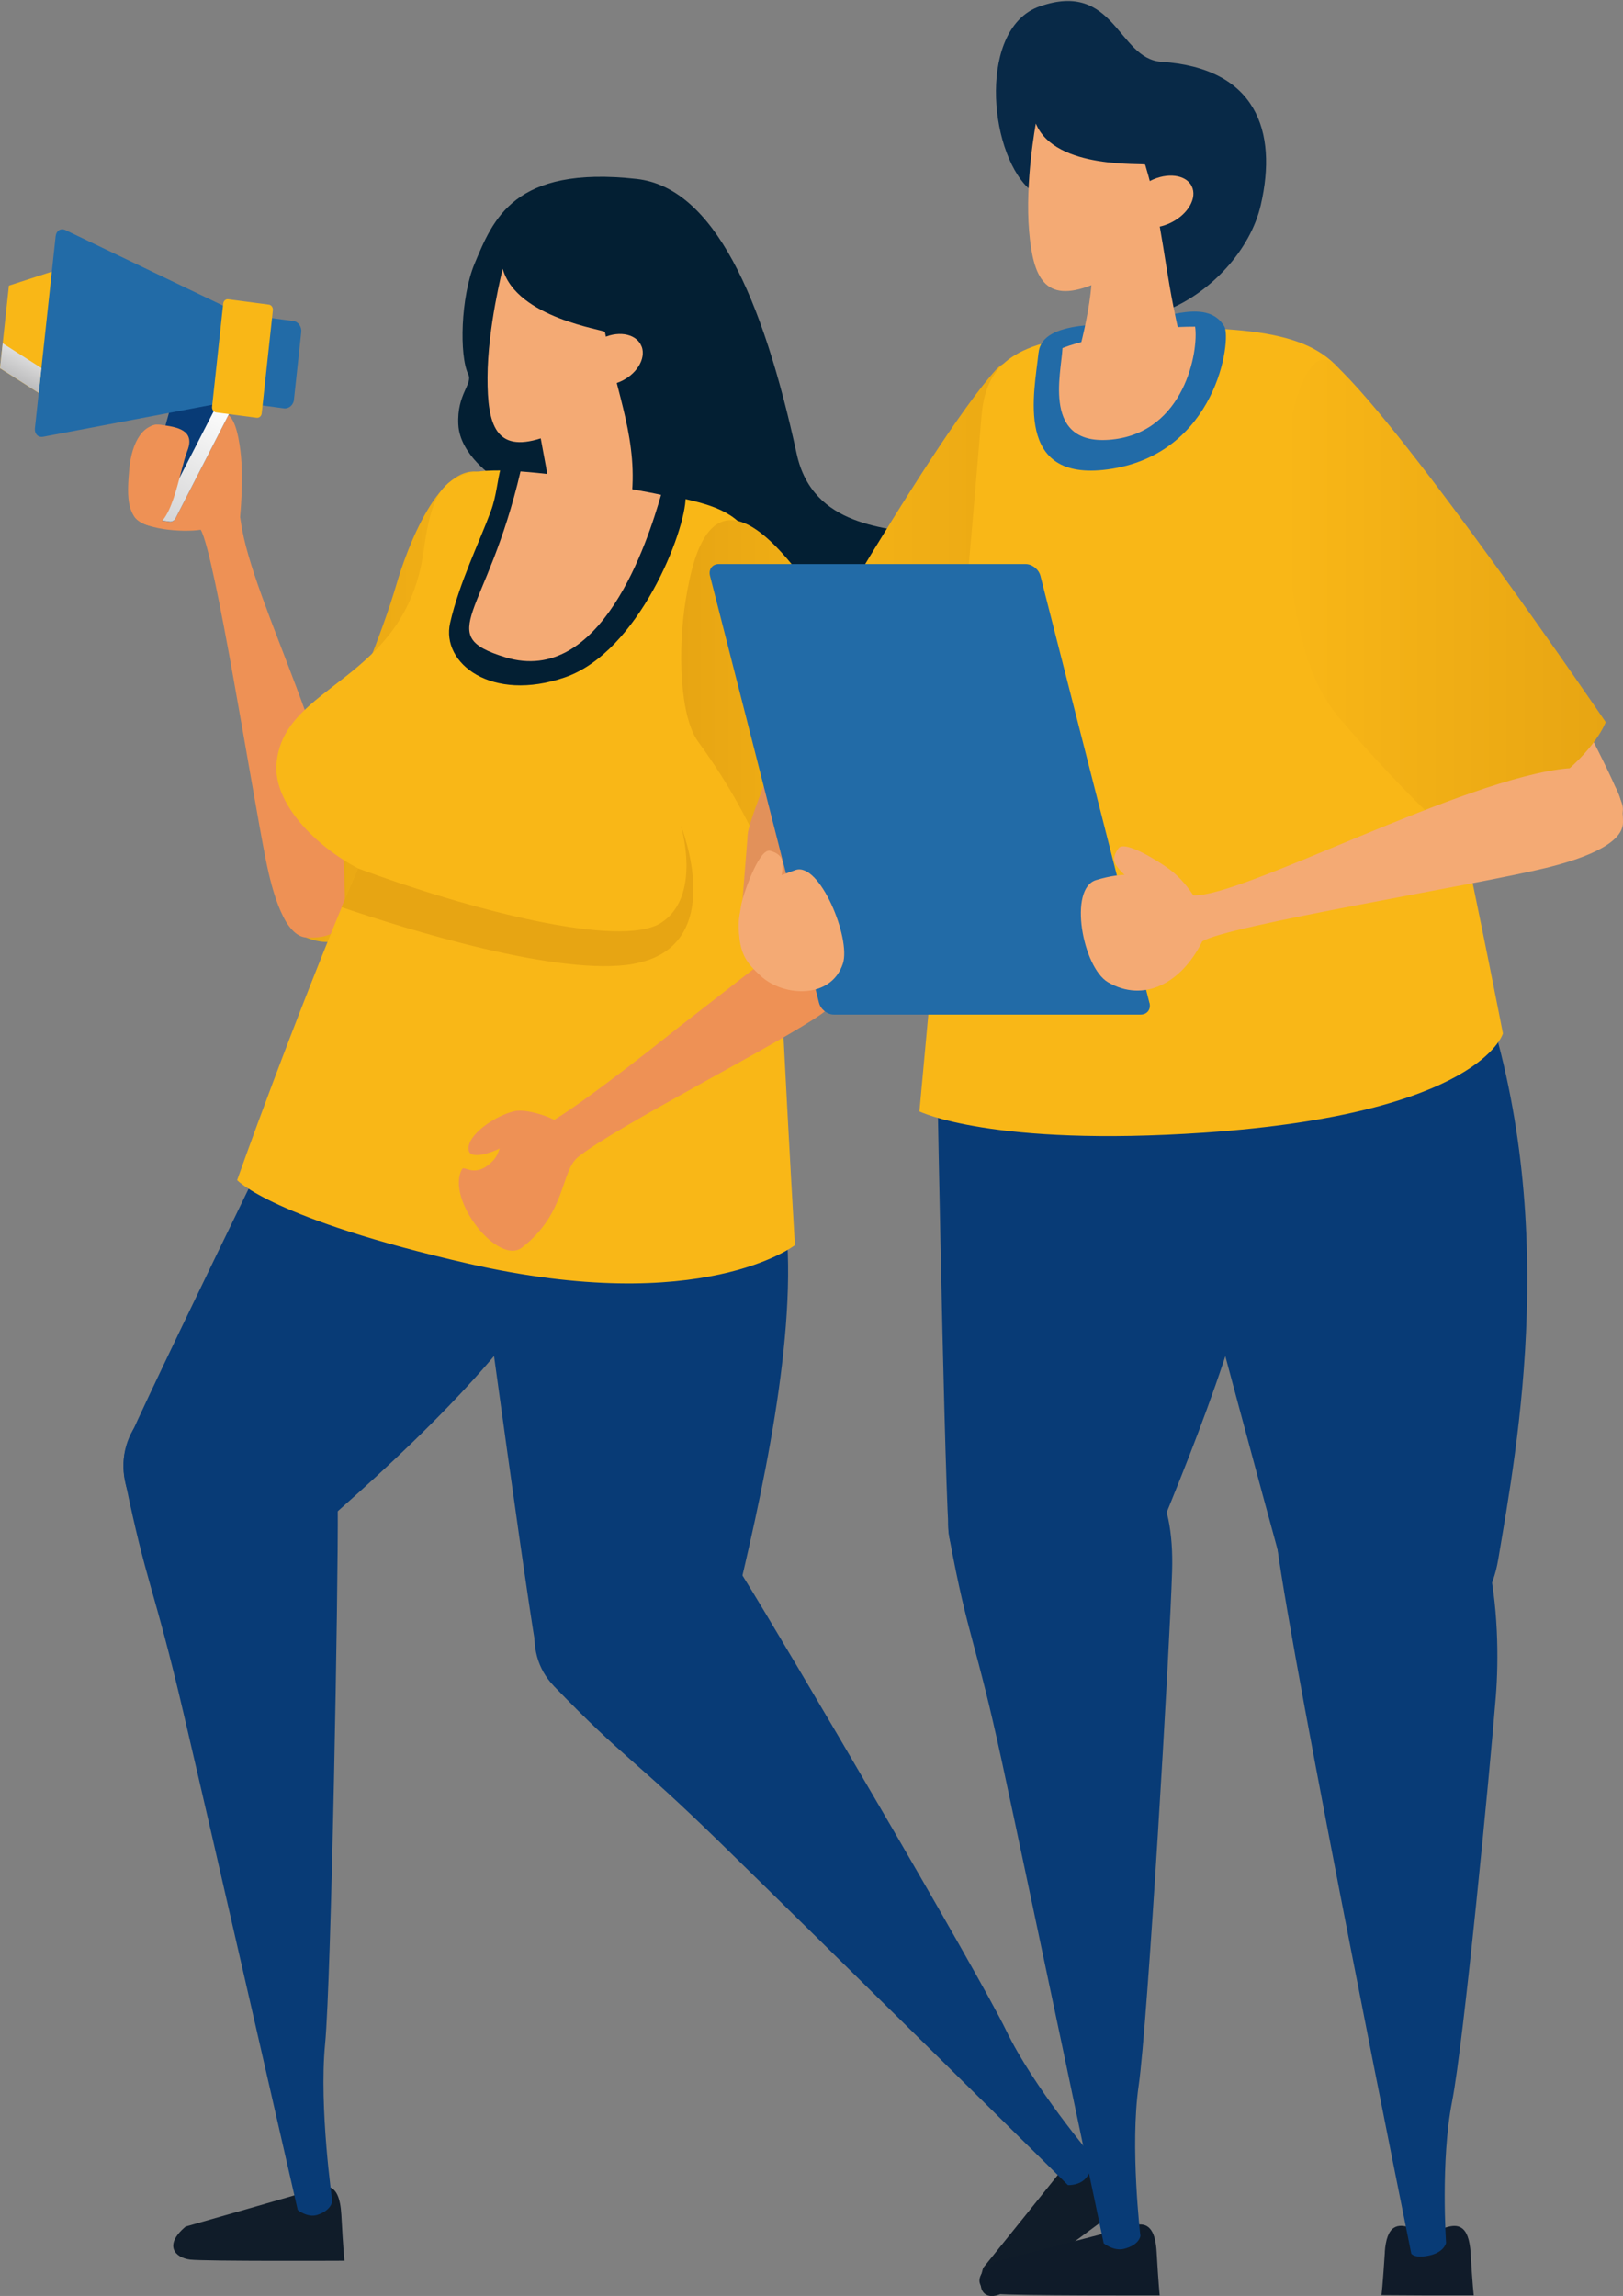 <svg width="569" height="805" viewBox="0 0 569 805" fill="none" xmlns="http://www.w3.org/2000/svg">
<rect x="0" y="0" width="569" height="805" fill="#808080" stroke="none"/>
<g clip-path="url(#clip0_8_817)">
<path d="M173.362 167.468C173.362 167.468 161.213 159.586 160.683 148.861C160.124 138.137 165.831 134.68 164.154 131.224C160.977 124.699 161.507 104.089 166.39 92.428C172.862 77.02 180.07 57.961 223.197 62.742C250.115 65.746 267.324 103.928 279.298 159.101C284.917 185.041 311.069 184.944 326.161 187.819C353.785 193.084 361.845 219.572 360.845 242.928C359.992 262.665 348.225 264.086 348.166 267.478C347.96 276.458 354.932 312.217 297.449 332.277C265.383 343.454 225.903 347.072 180.217 315.448C134.53 283.823 140.973 228.617 153.27 207.491C165.566 186.333 173.392 167.5 173.392 167.5L173.362 167.468Z" fill="#031F33"/>
<path d="M147.18 302.268C147.18 302.268 129.559 322.328 121.027 328.466C114.908 332.859 103.111 328.627 100.052 322.683C96.992 316.74 106.465 293.352 119.762 277.492C129.97 265.313 147.857 299.167 147.18 302.3V302.268Z" fill="url(#paint0_linear_8_817)"/>
<path d="M195.249 228.492C180.393 286.12 143.679 325.562 143.679 325.562C143.679 325.562 129.676 325.271 116.408 311.51C104.318 298.944 102.729 289.286 102.729 289.286C102.729 289.286 127.911 242.576 139.149 204.361C142.326 193.54 153.946 160.849 169.45 165.824C188.071 171.8 205.075 190.374 195.249 228.492Z" fill="url(#paint1_linear_8_817)"/>
<path d="M84.313 158.258C83.518 151.797 82.018 145.272 78.547 144.852C73.104 144.206 75.693 153.541 71.633 163.846C68.956 170.597 84.165 181.257 84.165 181.257C84.165 181.257 85.519 168.142 84.313 158.258Z" fill="#EE9155"/>
<path d="M120.762 309.596C120.762 268.119 88.372 211.46 84.43 182.872C82.695 170.338 72.133 149.89 55.1 148.889C47.422 148.437 42.48 173.375 47.01 181.03C49.746 185.65 63.926 186.748 70.368 185.747C75.37 194.339 88.137 276.259 93.226 301.65C95.521 313.117 99.816 328.429 107.553 328.719C119.821 329.172 121.586 323.616 120.733 309.596H120.762Z" fill="#EE9155"/>
<path d="M64.985 780.704C64.985 780.704 107.142 768.719 110.23 767.621C113.643 766.426 118.997 764.294 119.674 776.569C120.321 788.812 120.762 792.656 120.762 792.656C120.762 792.656 71.898 792.882 66.662 792.268C61.425 791.622 57.248 787.294 65.014 780.736L64.985 780.704Z" fill="#101C29"/>
<path d="M123.498 342.389C123.498 342.389 57.542 476.769 45.363 504.259C33.184 531.749 76.988 566.055 107.436 539.502C137.884 512.981 179.422 475.542 197.456 440.558C215.489 405.574 221.491 374.111 209.047 339.191C196.603 304.272 141.208 306.113 123.498 342.357V342.389Z" fill="#083B76"/>
<path d="M43.833 519.054C51.512 556.364 53.895 555.976 64.367 600.78C74.87 645.584 104.376 774.861 104.376 774.861C104.376 774.861 107.789 777.671 111.201 776.605C116.32 774.99 116.497 771.663 116.497 771.663C116.497 771.663 111.819 739.134 113.967 716.715C116.144 694.329 118.615 555.847 118.409 528.325C118.203 500.835 109.319 480.678 80.93 483.488C52.541 486.331 40.48 502.676 43.833 519.021V519.054Z" fill="#083B76"/>
<path d="M162.624 397.591C162.624 397.591 182.864 548.607 188.042 578.649C193.219 608.691 246.996 607.463 256.998 566.213C266.971 524.962 279.915 467.689 275.355 427.794C270.795 387.933 258.469 358.763 229.492 338.929C200.515 319.095 157.094 356.922 162.595 397.591H162.624Z" fill="#083B76"/>
<path d="M344.665 795.18C344.665 795.18 373.554 759.388 375.554 756.61C377.79 753.541 381.144 748.502 387.939 758.225C394.705 767.981 397 770.92 397 770.92C397 770.92 356.579 801.059 351.902 803.772C347.224 806.453 341.546 805.42 344.665 795.212V795.18Z" fill="#101C29"/>
<path d="M194.073 591.057C219.402 617.32 221.167 615.511 252.674 646.263C284.181 677.015 374.407 766.139 374.407 766.139C374.407 766.139 378.673 766.398 380.938 763.394C384.38 758.936 382.821 756.028 382.821 756.028C382.821 756.028 362.375 731.898 352.784 712C343.194 692.069 274.826 575.681 260.676 553.004C246.526 530.328 228.904 519.054 206.781 538.791C184.688 558.561 182.982 579.525 194.073 591.025V591.057Z" fill="#083B76"/>
<path d="M148.592 192.793C152.299 165.529 158.447 162.267 194.69 166.466C205.428 167.726 213.253 170.052 223.344 171.828C258.205 177.998 267.795 178.547 268.825 220.993C270.796 303.657 278.68 436.583 278.68 436.583C278.68 436.583 246.32 461.812 164.272 443.076C95.521 427.377 83.136 413.777 83.136 413.777C83.136 413.777 102.111 359.896 125.469 304.432C110.583 296.615 95.845 281.658 96.933 267.865C99.14 239.374 142.238 239.568 148.592 192.793Z" fill="#F9B717"/>
<path d="M206.722 164.946C222.02 167.982 240.377 162.297 240.377 174.281C240.377 186.266 223.903 228.518 198.132 237.466C172.332 246.414 154.593 232.556 157.8 218.439C161.006 204.355 168.126 189.948 172.097 179.191C176.069 168.434 173.333 156.676 184.129 158.55C194.926 160.423 198.25 163.234 206.752 164.913L206.722 164.946Z" fill="#031F33"/>
<path d="M194.69 166.492C205.428 167.752 213.253 170.078 223.344 171.854C226.374 172.404 229.169 172.92 231.757 173.502C227.08 189.815 210.753 240.789 177.157 230.452C151.651 222.602 170.656 216.109 182.482 165.297C186.13 165.555 190.16 165.975 194.69 166.492Z" fill="#F4AA74"/>
<path d="M221.196 176.283C224.05 154.737 216.225 138.521 212.077 116.393C212.194 115.618 181.158 111.645 176.245 94.266C176.245 94.266 170.979 114.649 170.92 132.351C170.862 149.051 173.862 158.71 189.572 153.703C191.337 163.523 192.043 166.075 191.719 167.303C188.042 180.967 192.631 194.566 198.485 196.666C204.34 198.733 217.754 202.448 221.196 176.315V176.283Z" fill="#F4AA74"/>
<path d="M224.991 121.561C226.521 125.857 223.108 131.381 217.313 133.869C211.518 136.356 205.605 134.935 204.045 130.638C202.486 126.342 205.928 120.818 211.694 118.331C217.46 115.811 223.403 117.265 224.962 121.561H224.991Z" fill="#F4AA74"/>
<path d="M49.453 180.16C49.247 180.903 49.658 181.614 50.364 181.711L59.514 182.938C60.22 183.035 61.102 182.551 61.455 181.872L82.901 140.008C83.254 139.329 82.96 138.683 82.254 138.586L62.985 136.035C62.279 135.938 61.514 136.487 61.308 137.23L49.453 180.225V180.16Z" fill="#083B76"/>
<path style="mix-blend-mode:color-burn" d="M82.283 138.555L76.782 137.812C77.488 137.909 77.812 138.555 77.459 139.234L55.983 181.098C55.63 181.777 54.748 182.261 54.042 182.164L59.543 182.907C60.249 183.004 61.132 182.52 61.484 181.841L82.93 139.977C83.284 139.298 82.989 138.652 82.283 138.555Z" fill="url(#paint2_linear_8_817)"/>
<path d="M103.082 140.101C102.876 142.007 101.258 143.396 99.522 143.17L90.873 142.007C89.108 141.781 87.873 140.004 88.079 138.099L90.609 114.453C90.814 112.515 92.433 111.158 94.168 111.384L102.817 112.547C104.582 112.773 105.818 114.55 105.612 116.456L103.052 140.101H103.082Z" fill="#226BA7"/>
<path d="M0 129.118L18.122 140.683L23.211 93.617L3.119 100.142L0 129.118Z" fill="#F9B717"/>
<path d="M79.606 137.65C79.4 139.556 77.812 141.365 76.047 141.591L15.033 153.155C13.297 153.414 12.032 152.057 12.238 150.151L19.505 82.832C19.71 80.926 21.211 79.925 22.858 80.635L79.665 107.867C81.312 108.577 82.489 110.709 82.283 112.648L79.577 137.65H79.606Z" fill="#226BA7"/>
<path d="M91.756 144.953C91.638 145.922 90.844 146.601 89.961 146.471L75.752 144.598C74.87 144.469 74.252 143.596 74.34 142.627L78.253 106.448C78.341 105.479 79.165 104.801 80.018 104.93L94.256 106.803C95.139 106.9 95.757 107.805 95.668 108.742L91.756 144.889V144.953Z" fill="#F9B717"/>
<path style="mix-blend-mode:color-burn" d="M13.591 137.778L6.43243e-05 129.089L0.941 120.367L14.533 129.057L13.591 137.778Z" fill="url(#paint3_linear_8_817)"/>
<path d="M56.512 148.987C61.984 149.697 68.544 150.731 65.691 158.032C62.808 165.3 60.16 186.361 52.276 184.326C44.392 182.291 44.392 174.732 45.304 164.589C46.216 154.446 50.541 148.211 56.512 148.987Z" fill="#EE9155"/>
<path d="M222.108 337.931C255.881 331.923 238.7 289.477 238.7 289.477C238.7 289.477 246.231 314.188 231.816 323.524C217.401 332.859 164.037 318.775 125.469 304.465C123.557 309.02 121.645 313.542 119.733 318.065C142.767 325.882 196.308 342.55 222.108 337.963V337.931Z" fill="#E7A513"/>
<path d="M180.187 389.649C173.951 391.038 163.419 397.951 164.301 403.281C164.89 406.769 172.539 404.088 175.333 402.602C179.305 400.47 193.014 392.039 193.014 392.039C193.014 392.039 184.982 388.551 180.217 389.617L180.187 389.649Z" fill="#EE9155"/>
<path d="M288.152 355.407C274.12 365.421 215.372 395.301 202.604 405.735C196.544 410.678 198.574 425.311 183.041 437.392C174.627 443.95 156.094 420.336 162.007 409.902C162.83 408.449 166.655 413.488 172.921 406.866C178.657 400.858 173.274 383.22 194.337 392.62C207.458 384.674 237.2 360.737 237.2 360.737L292.183 317.968C292.183 317.968 306.921 308.342 312.717 319.842C317.453 329.242 298.684 347.881 288.123 355.407H288.152Z" fill="#EE9155"/>
<path d="M307.951 283.471C307.951 283.471 313.511 310.67 313.482 321.847C313.482 329.89 303.744 338.386 297.508 337.901C291.3 337.417 278.739 315.903 273.973 294.938C270.325 278.884 305.921 281.113 307.922 283.471H307.951Z" fill="#EE9155"/>
<path d="M278.297 198.771C314.394 243.672 323.719 299.492 323.719 299.492C323.719 299.492 315.806 312.154 298.037 316.741C281.828 320.908 273.62 317.032 273.62 317.032C273.62 317.032 267.648 291.384 244.761 260.05C238.288 251.199 237.553 227.747 240.407 210.303C243.084 193.99 249.82 163.335 278.297 198.739V198.771Z" fill="url(#paint4_linear_8_817)"/>
</g>
<path d="M279.541 247.232C279.541 247.232 264.853 280.554 262.334 291.236C260.513 298.884 271.317 300.553 277.932 301.676C284.548 302.798 302.605 285.47 312.407 266.745C319.903 252.391 282.211 245.502 279.571 247.262L279.541 247.232Z" fill="#E2915A"/>
<path d="M349.31 129.481C325.517 155.641 265.55 262.404 265.55 262.404C265.55 262.404 269.586 271.569 286.186 282.07C311.132 297.82 323.787 296.06 323.787 296.06C323.787 296.06 349.583 265.5 370.735 236.427C381.053 222.193 383.511 214.849 375.864 179.403C370.947 156.551 360.751 116.978 349.37 129.481H349.31Z" fill="url(#paint5_linear_8_817)"/>
<path d="M262.122 292.82L259.239 329.085C259.239 329.085 264.216 337.613 274.959 337.4C285.733 337.158 288.707 328.448 288.707 328.448L292.743 292.82C292.743 292.82 265.643 269.846 262.122 292.82Z" fill="#E2915A"/>
<path d="M347.915 793.256C347.915 793.256 392.344 781.846 395.561 780.814C399.142 779.691 404.787 777.658 405.485 789.402C406.152 801.147 406.577 804.819 406.577 804.819C406.577 804.819 355.138 804.94 349.615 804.303C344.091 803.666 339.721 799.508 347.915 793.226V793.256Z" fill="#0F1B29"/>
<path d="M328.19 356.971C328.19 356.971 330.799 506.403 332.529 536.296C334.289 566.188 391.798 572.41 407.61 533.716C423.451 495.053 444.421 441.217 444.603 401.856C444.755 362.495 435.287 332.481 406.881 309.234C378.476 285.988 327.431 316.73 328.19 356.971Z" fill="#083B76"/>
<path d="M332.803 538.938C339.479 575.022 341.998 574.718 351.345 618.085C360.692 661.452 386.943 786.545 386.943 786.545C386.943 786.545 390.433 789.398 394.044 788.488C399.477 787.152 399.81 783.966 399.81 783.966C399.81 783.966 396.108 752.586 399.203 731.222C402.329 709.857 410.129 577.268 410.918 550.895C411.737 524.554 403.118 504.858 373.165 506.406C343.182 507.984 329.889 523.127 332.803 538.938Z" fill="#083B76"/>
<path d="M485.482 789.639C485.543 788.486 485.694 787.515 485.846 786.634C487.303 778.592 492.098 780.292 495.223 781.293C495.8 781.475 497.742 782.022 500.504 782.78C503.266 782.052 505.208 781.506 505.815 781.324C508.971 780.322 513.766 778.623 515.192 786.695C515.344 787.575 515.496 788.546 515.556 789.7C516.224 801.201 516.679 804.813 516.679 804.813C516.679 804.813 509.608 804.813 500.504 804.813C491.4 804.782 484.329 804.722 484.329 804.722C484.329 804.722 484.784 801.11 485.512 789.609L485.482 789.639Z" fill="#101B29"/>
<path d="M403.422 377.554C403.422 377.554 445.909 537.365 454.072 565.558C462.205 593.721 518.47 587.227 525.238 546.864C532.005 506.502 547.574 424.775 518.106 342.503C502.143 297.983 394.014 339.286 403.452 377.585L403.422 377.554Z" fill="#083B76"/>
<path d="M447.668 541.629C453.586 586.301 494.768 790.146 494.768 790.146C494.768 790.146 495.77 791.967 501.111 790.814C506.331 789.691 506.968 786.414 506.968 786.414C506.968 786.414 504.995 757.674 509.062 736.916C513.159 716.159 522.354 620.533 524.418 594.768C526.481 569.033 523.841 515.651 494.465 515.742C465.058 515.833 446.97 536.409 447.668 541.599V541.629Z" fill="#083B76"/>
<path d="M382.3 117.587C351.922 120.197 345.366 130.849 344.092 146.023C337.415 226.869 322.333 389.685 322.333 389.685C322.333 389.685 347.855 402.218 422.268 397.12C518.925 390.474 526.907 362.372 526.907 362.372C526.907 362.372 496.923 207.386 476.681 142.867C469.64 120.379 451.887 115.19 413.376 114.886C402.39 114.795 393.801 116.586 382.239 117.587H382.3Z" fill="#F9B717"/>
<path d="M360.45 65.906C346.368 52.401 343.091 9.732 364.486 2.236C390.919 -7.02 391.829 20.627 407.124 21.659C440.416 23.874 447.972 45.937 442.024 71.824C438.352 87.847 424.392 102.445 409.704 108.514C403.331 111.154 405.03 82.901 388.734 73.311C372.437 63.721 360.419 65.906 360.419 65.906H360.45Z" fill="#082947"/>
<path d="M364.092 123.628C362.635 137.649 355.443 168.937 388.219 164.597C426.73 159.499 431.768 118.833 429.249 114.493C423.513 104.6 408.582 111.458 398.871 112.885C389.159 114.311 365.336 111.732 364.122 123.628H364.092Z" fill="#226BA7"/>
<path d="M419.02 114.531C417.139 114.531 415.227 114.562 413.254 114.653C402.268 115.229 393.71 116.777 382.36 119.174C378.779 119.933 375.502 120.874 372.497 122.027C372.042 131.101 365.153 156.684 389.887 154.105C415.288 151.464 420.265 123.089 418.99 114.531H419.02Z" fill="#F4AA74"/>
<path d="M413.285 116.436C407.823 92.704 407.883 78.956 401.48 57.743C401.541 56.985 369.949 59.777 363.151 43.328C363.151 43.328 359.297 63.691 360.784 80.99C362.18 97.286 366.246 106.421 382.634 99.987C381.966 107.847 379.903 117.134 378.112 123.81C374.501 137.285 383.15 142.656 389.705 143.415C396.29 144.174 419.051 141.624 413.255 116.405L413.285 116.436Z" fill="#F4AA74"/>
<path d="M417.777 65.26C419.81 69.296 416.623 75.001 410.645 78.006C404.666 81.01 398.202 80.161 396.169 76.124C394.136 72.088 397.322 66.383 403.301 63.378C409.249 60.374 415.743 61.224 417.777 65.23V65.26Z" fill="#F4AA74"/>
<path d="M547.694 239.268C547.694 239.268 565.175 271.224 568.604 281.633C571.092 289.069 560.471 291.679 553.976 293.378C547.482 295.047 528.029 279.357 516.649 261.513C507.939 247.856 544.933 237.751 547.694 239.268Z" fill="#F4AA74"/>
<path d="M468.092 127.938C494.04 151.973 562.929 253.183 562.929 253.183C562.929 253.183 559.712 262.682 544.053 274.548C520.564 292.362 507.787 291.725 507.787 291.725C507.787 291.725 493.888 279.889 470.338 252.697C458.836 239.405 454.588 223.776 450.278 184.992C447.668 161.745 455.68 116.436 468.092 127.908V127.938Z" fill="url(#paint6_linear_8_817)"/>
<path d="M402.997 351.606C403.574 353.882 402.178 355.733 399.901 355.733H292.319C290.043 355.733 287.706 353.882 287.129 351.606L248.922 201.901C248.345 199.625 249.711 197.773 251.987 197.773H359.569C361.845 197.773 364.182 199.625 364.759 201.901L402.967 351.606H402.997Z" fill="#226BA7"/>
<path d="M410.099 304.861C406.427 302.099 394.349 294.482 392.163 297.395C386.974 304.345 396.169 305.104 399.993 315.361C402.482 321.977 421.57 319.822 421.57 319.822C421.57 319.822 417.777 310.596 410.099 304.861Z" fill="#F4AA74"/>
<path d="M549.85 269.384C513.615 272.601 435.378 314.724 418.292 313.935C407.185 313.419 404.545 302.433 384.273 308.563C374.44 311.537 379.569 339.214 388.461 344.404C400.903 351.657 414.165 344.859 421.479 330.08C429.612 324.617 517.56 310.293 541.838 304.345C552.824 301.674 568.938 296.515 568.999 288.412C569.09 275.484 563.324 268.231 549.88 269.415L549.85 269.384Z" fill="#F4AA74"/>
<path d="M260.361 315.181C261.575 310.75 266.491 297.337 270.011 298.308C278.357 300.645 271.529 306.866 274.776 317.306C276.87 324.043 260.422 334.027 260.422 334.027C260.422 334.027 257.781 324.407 260.361 315.181Z" fill="#F4AA74"/>
<path d="M259.087 327.589C258.207 316.906 261.485 311.019 278.904 305.04C287.341 302.127 298.388 328.954 295.504 337.846C291.438 350.319 274.777 349.621 266.644 342.156C261.606 337.543 259.664 334.478 259.118 327.589H259.087Z" fill="#F4AA74"/>
<defs>
<linearGradient id="paint0_linear_8_817" x1="147.18" y1="302.559" x2="99.464" y2="302.559" gradientUnits="userSpaceOnUse">
<stop stop-color="#F9B717"/>
<stop offset="1" stop-color="#E7A513"/>
</linearGradient>
<linearGradient id="paint1_linear_8_817" x1="198.132" y1="245.451" x2="102.729" y2="245.451" gradientUnits="userSpaceOnUse">
<stop stop-color="#F9B717"/>
<stop offset="1" stop-color="#E7A513"/>
</linearGradient>
<linearGradient id="paint2_linear_8_817" x1="77.885" y1="139.618" x2="39.914" y2="215.108" gradientUnits="userSpaceOnUse">
<stop stop-color="white"/>
<stop offset="1" stop-color="#B4B4B5"/>
</linearGradient>
<linearGradient id="paint3_linear_8_817" x1="12.646" y1="115.95" x2="3.202" y2="134.648" gradientUnits="userSpaceOnUse">
<stop stop-color="white"/>
<stop offset="1" stop-color="#B4B4B5"/>
</linearGradient>
<linearGradient id="paint4_linear_8_817" x1="323.719" y1="250.553" x2="238.789" y2="250.553" gradientUnits="userSpaceOnUse">
<stop stop-color="#F9B717"/>
<stop offset="1" stop-color="#E7A513"/>
</linearGradient>
<linearGradient id="paint5_linear_8_817" x1="265.55" y1="211.632" x2="380.295" y2="211.632" gradientUnits="userSpaceOnUse">
<stop stop-color="#F9B717"/>
<stop offset="1" stop-color="#E7A513"/>
</linearGradient>
<linearGradient id="paint6_linear_8_817" x1="449.823" y1="208.936" x2="562.929" y2="208.936" gradientUnits="userSpaceOnUse">
<stop stop-color="#F9B717"/>
<stop offset="1" stop-color="#E7A513"/>
</linearGradient>
<clipPath id="clip0_8_817">
<rect width="397" height="743" fill="white" transform="matrix(-1 0 0 1 397 62)"/>
</clipPath>
</defs>
</svg>
